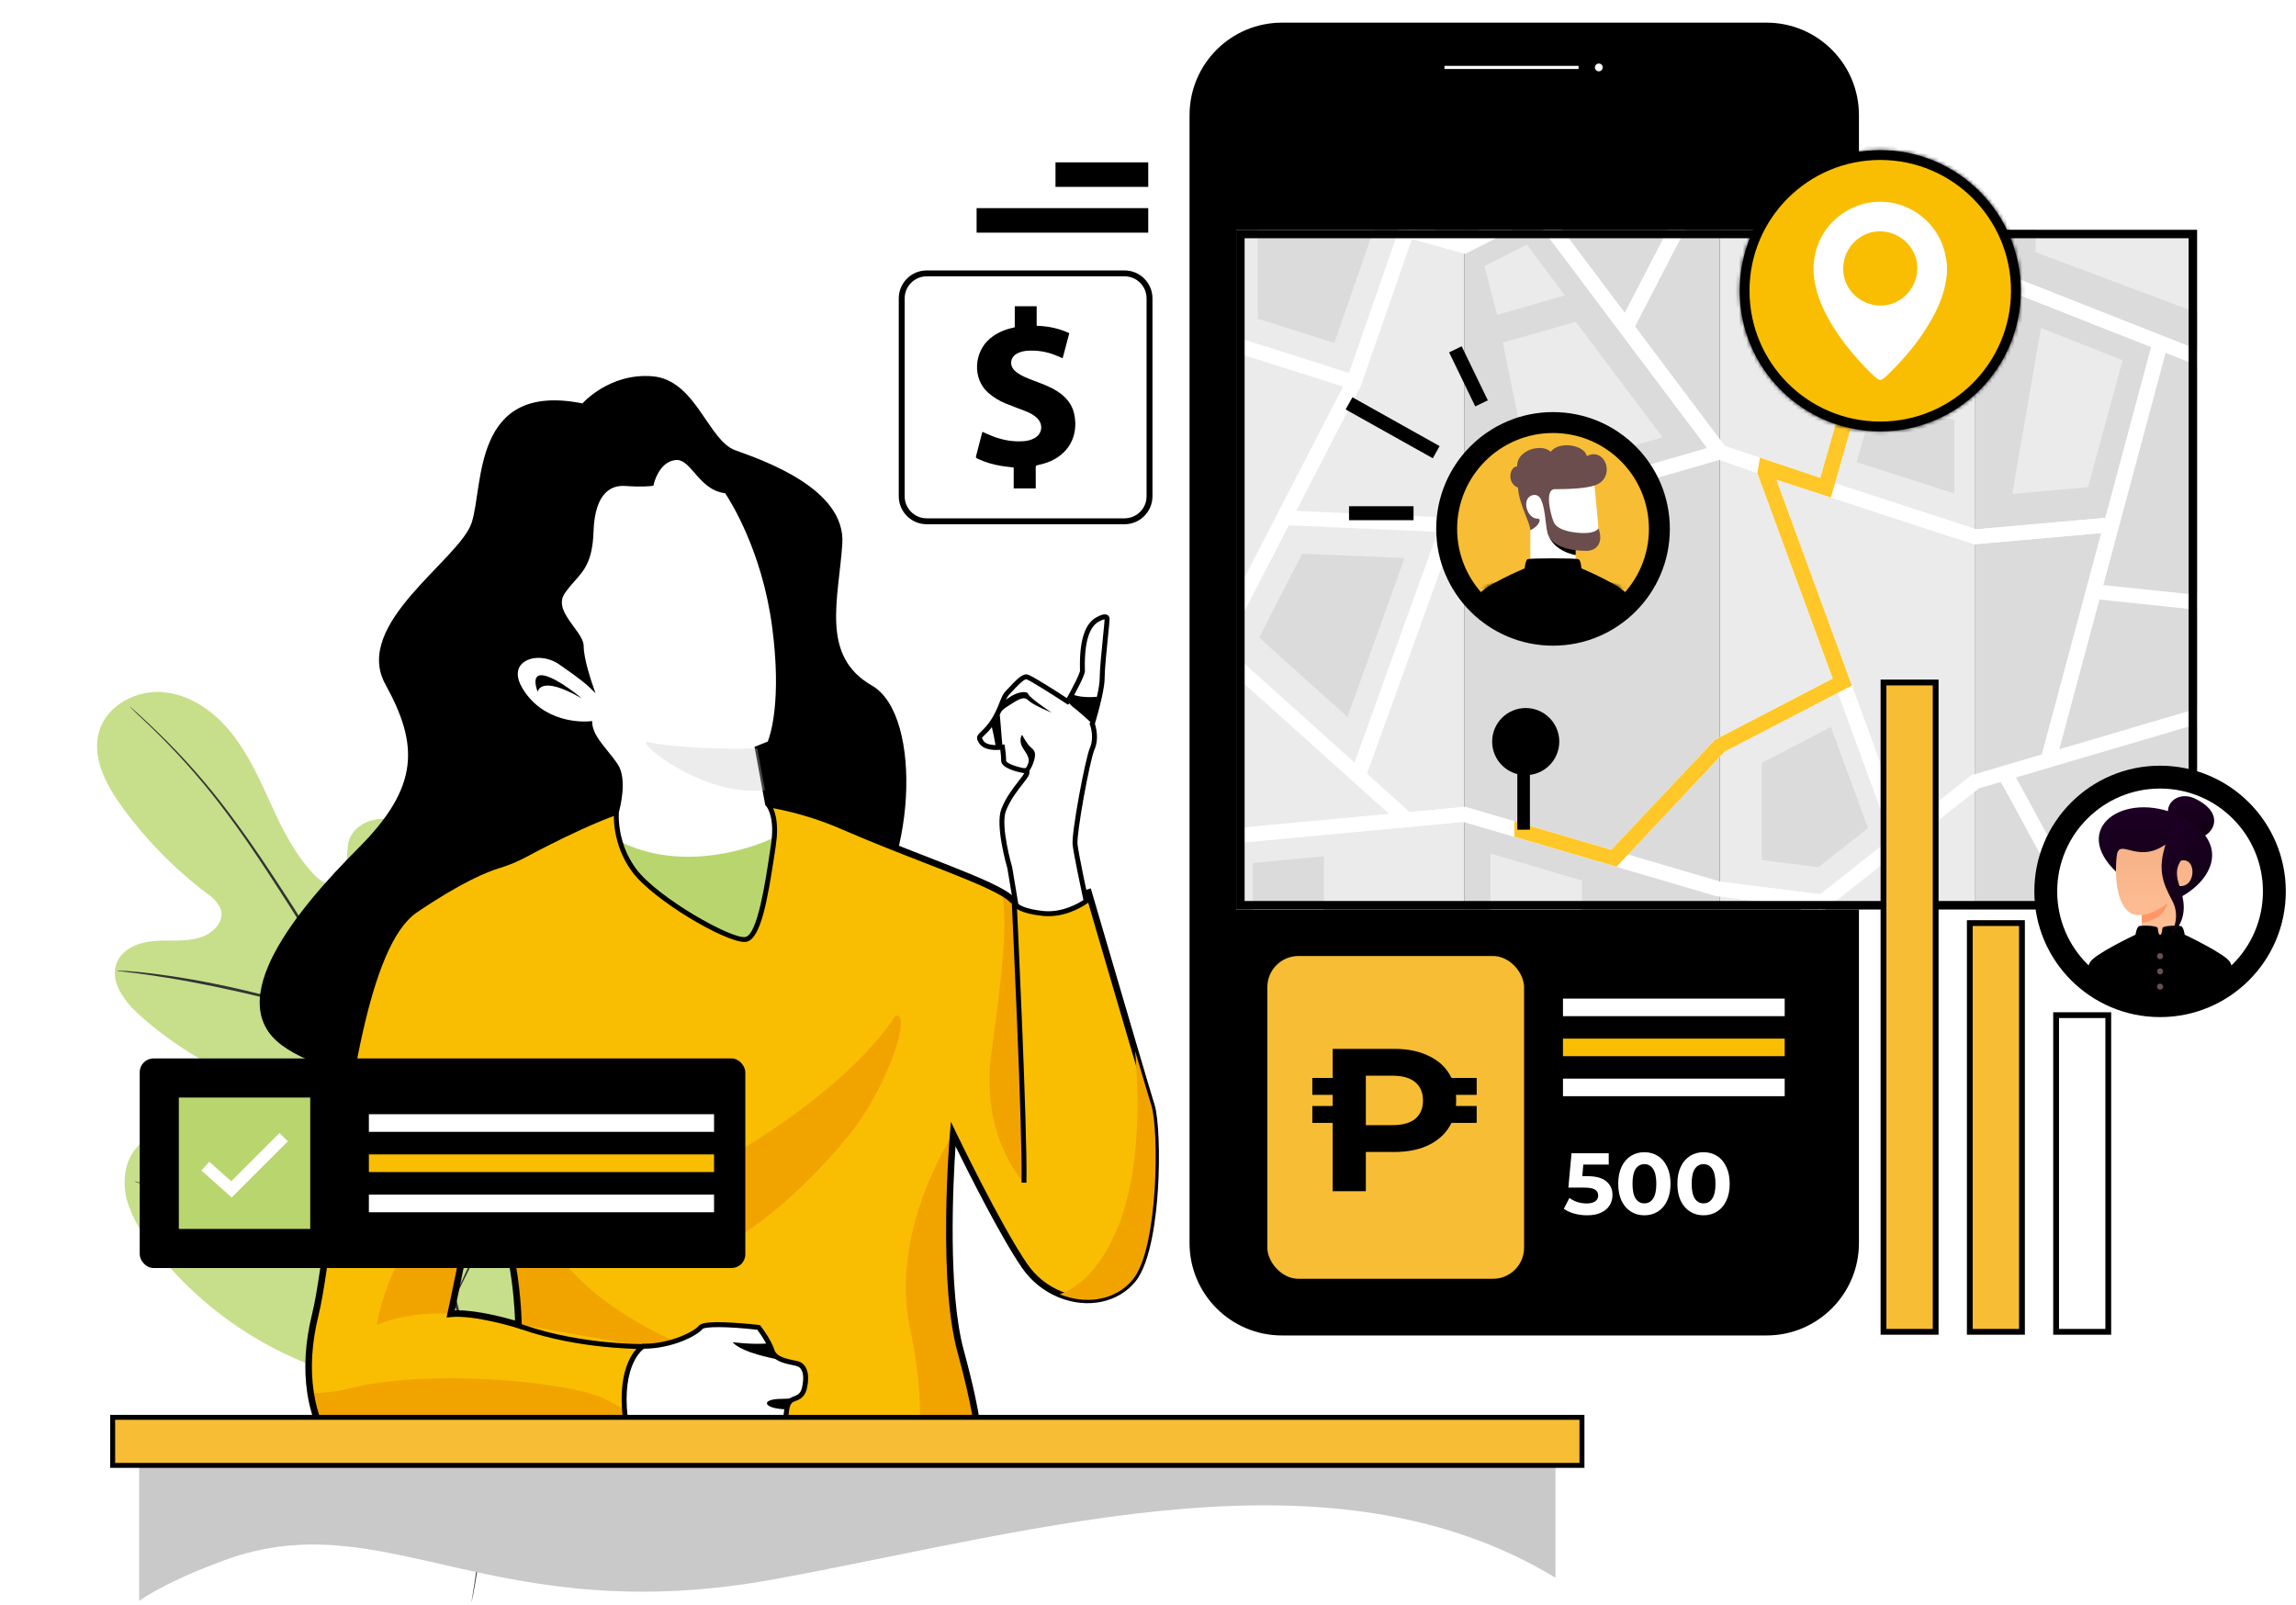 <svg width="608" height="425" viewBox="0 0 608 425" fill="none" xmlns="http://www.w3.org/2000/svg">
<g opacity="0.8">
<path d="M127.677 363.958C154.407 347.083 161.658 314.055 161.867 284.118C161.949 279.12 162.671 273.878 160.442 269.407C158.214 264.936 152.716 261.71 148.109 263.64C144.284 265.229 142.463 269.465 140.216 272.958C137.199 277.609 132.934 281.317 127.909 283.659C124.622 285.173 120.597 286.025 117.478 284.166C113.212 281.61 112.944 275.617 113.18 270.678C113.615 261.44 114.054 252.192 114.498 242.934C114.735 237.967 114.959 232.9 113.583 228.133C112.206 223.365 108.934 218.834 104.199 217.33C99.464 215.825 93.45 218.297 92.241 223.107C91.96 225.155 91.826 227.22 91.843 229.286C91.611 231.345 90.543 233.587 88.544 234.076C86.545 234.566 84.549 233.093 83.106 231.572C78.121 226.349 74.826 219.756 71.841 213.197C68.856 206.637 65.887 199.95 61.404 194.284C56.921 188.618 50.571 184.036 43.393 183.339C36.216 182.643 28.339 186.736 26.277 193.636C24.214 200.537 28.021 207.788 32.289 213.677C38.625 222.383 46.195 230.119 54.762 236.643C56.429 237.648 57.738 239.151 58.505 240.941C59.453 244.29 56.138 247.455 52.733 248.402C48.93 249.483 44.886 248.937 40.941 249.239C36.995 249.541 32.677 251.066 31.049 254.726C28.778 259.716 32.868 265.207 36.946 268.861C45.156 276.204 54.559 282.09 64.751 286.265C68.399 287.737 72.232 289.086 75.112 291.76C77.991 294.434 79.611 298.98 77.662 302.408C75.714 305.836 71.052 306.762 67.196 305.908C63.341 305.054 59.974 302.823 56.341 301.295C49.524 298.443 40.583 298.55 35.913 304.264C32.843 308.027 32.373 313.414 33.652 318.096C35.16 322.722 37.582 326.997 40.775 330.669C51.24 344.136 65.081 354.596 80.894 360.986C96.696 367.121 111.491 369.2 127.661 364.099" fill="#B9D66E"/>
<path d="M34.296 187.101C34.296 187.101 34.449 187.273 34.769 187.589L36.158 188.954C37.438 190.147 39.316 191.915 41.72 194.271C48.379 200.868 54.528 207.961 60.113 215.489C63.678 220.236 67.361 225.607 71.149 231.431C74.937 237.256 79.028 243.537 83.041 250.283C87.286 257.304 91.141 264.553 94.59 271.996C96.377 275.881 97.948 279.918 99.547 284.04C101.146 288.162 102.744 292.34 104.383 296.562C110.613 312.417 115.944 328.612 120.35 345.068C123.886 358.512 126.128 372.263 127.048 386.134C127.643 395.492 127.409 404.883 126.347 414.199C125.94 417.483 125.573 420.047 125.262 421.765C125.121 422.596 125.026 423.258 124.947 423.723C124.869 424.188 124.851 424.399 124.851 424.399C124.851 424.399 125.743 420.827 126.643 414.232C127.808 404.903 128.123 395.487 127.585 386.101C126.73 372.181 124.53 358.377 121.017 344.881C116.651 328.386 111.334 312.158 105.094 296.277C103.45 292.06 101.838 287.886 100.258 283.755C98.659 279.647 97.074 275.568 95.273 271.683C91.81 264.214 87.931 256.946 83.655 249.912C79.614 243.165 75.536 236.913 71.677 231.073C67.819 225.233 64.093 219.904 60.499 215.156C54.86 207.639 48.634 200.581 41.879 194.047C39.502 191.734 37.582 189.994 36.316 188.829L34.826 187.52C34.478 187.231 34.296 187.101 34.296 187.101Z" fill="black"/>
<path d="M95.133 271.623C95.376 270.937 95.558 270.231 95.676 269.514C95.981 268.106 96.38 266.164 96.816 263.714C97.716 258.785 98.732 251.967 99.845 244.429C100.957 236.892 102.071 230.103 103.084 225.219C103.576 222.769 104.004 220.799 104.309 219.434C104.51 218.74 104.645 218.028 104.711 217.308C104.423 217.97 104.194 218.657 104.027 219.359C103.623 220.765 103.126 222.663 102.521 225.096C101.382 229.964 100.154 236.78 99.056 244.317C97.957 251.855 97 258.548 96.253 263.62C95.889 265.986 95.589 267.944 95.352 269.452C95.208 270.167 95.134 270.894 95.133 271.623V271.623Z" fill="black"/>
<path d="M30.957 257.082C31.169 257.163 31.392 257.209 31.618 257.22L33.521 257.463C35.184 257.66 37.58 257.94 40.567 258.398C46.471 259.244 54.581 260.733 63.445 262.743C72.31 264.753 80.253 266.973 85.943 268.762C88.753 269.627 91.085 270.385 92.673 270.906L94.499 271.487C94.712 271.569 94.934 271.625 95.16 271.653C95.16 271.653 94.965 271.522 94.558 271.346L92.776 270.625C91.219 270.02 88.945 269.15 86.107 268.256C80.489 266.37 72.49 264.092 63.612 262.039C54.734 259.987 46.58 258.624 40.646 257.905C37.672 257.517 35.261 257.308 33.596 257.196L31.677 257.094C31.439 257.056 31.196 257.052 30.957 257.082V257.082Z" fill="black"/>
<path d="M120.374 343.67C120.548 343.429 120.698 343.171 120.824 342.901C121.13 342.313 121.525 341.5 122.019 340.633C123.04 338.658 124.444 335.758 126.14 332.227C129.549 325.038 133.951 314.955 138.654 303.777C143.358 292.598 147.69 282.501 150.958 275.253L154.884 266.702C155.309 265.749 155.66 264.978 155.939 264.375C156.08 264.108 156.188 263.826 156.263 263.533C156.074 263.767 155.918 264.026 155.799 264.302L154.617 266.571C153.596 268.546 152.179 271.446 150.482 274.977C147.074 282.166 142.685 292.248 137.968 303.427C133.251 314.605 128.947 324.703 125.665 331.936C124.039 335.497 122.734 338.399 121.753 340.501C121.314 341.454 120.962 342.225 120.698 342.828C120.557 343.095 120.448 343.378 120.374 343.67V343.67Z" fill="black"/>
<path d="M35.591 312.873C35.857 313.027 36.139 313.151 36.433 313.24L38.903 314.142L47.987 317.441C55.666 320.222 66.236 324.195 77.857 328.623C89.478 333.05 100.09 336.953 107.814 339.608C111.676 340.943 114.837 341.983 116.986 342.668L119.502 343.444C119.79 343.559 120.093 343.635 120.402 343.671C120.129 343.522 119.842 343.399 119.546 343.303L117.09 342.387L107.992 339.103C100.327 336.322 89.744 332.335 78.122 327.921C66.501 323.507 55.889 319.59 48.164 316.935C44.303 315.601 41.142 314.56 38.992 313.875L36.477 313.1C36.193 312.987 35.895 312.911 35.591 312.873V312.873Z" fill="black"/>
</g>
<path d="M467.78 353.721H339.481C325.961 353.721 315 342.761 315 329.241L315.003 30.48C315.003 16.961 325.964 6 339.484 6H467.783C481.303 6 492.263 16.961 492.263 30.48V329.244C492.26 342.764 481.3 353.721 467.78 353.721Z" fill="black"/>
<rect width="162.312" height="296.66" transform="translate(322.325 31.622)" fill="black"/>
<rect x="335.602" y="253.217" width="67.985" height="85.496" rx="8.241" fill="#F7BD34"/>
<path d="M391.043 289.984H385.549C385.585 290.307 385.603 290.81 385.603 291.492C385.603 292.139 385.585 292.624 385.549 292.947H391.043V297.418H384.364C383.178 299.86 381.275 301.763 378.654 303.128C376.068 304.456 372.926 305.121 369.227 305.121H361.685V315.517H352.905V297.418H347.518V292.947H352.905V289.984H347.518V285.513H352.905V277.81H369.227C372.926 277.81 376.086 278.492 378.708 279.857C381.329 281.186 383.214 283.071 384.364 285.513H391.043V289.984ZM368.796 298.01C371.417 298.01 373.411 297.454 374.775 296.34C376.14 295.191 376.822 293.575 376.822 291.492C376.822 289.41 376.14 287.793 374.775 286.644C373.411 285.495 371.417 284.921 368.796 284.921H361.685V298.01H368.796Z" fill="black"/>
<path d="M472.601 264.498H413.888V269.15H472.601V264.498Z" fill="white"/>
<path d="M472.6 275.095H413.887V279.747H472.6V275.095Z" fill="#F9BE02"/>
<path d="M472.6 285.697H413.887V290.348H472.6V285.697Z" fill="white"/>
<path d="M420.328 311.531C422.606 311.531 424.283 311.985 425.361 312.893C426.453 313.801 427 315.017 427 316.54C427 317.525 426.754 318.426 426.261 319.241C425.768 320.042 425.014 320.688 423.999 321.181C422.998 321.658 421.759 321.896 420.282 321.896C419.143 321.896 418.019 321.75 416.911 321.458C415.818 321.15 414.887 320.719 414.118 320.165L415.595 317.302C416.211 317.764 416.919 318.125 417.719 318.387C418.519 318.633 419.343 318.756 420.189 318.756C421.128 318.756 421.867 318.572 422.406 318.202C422.944 317.833 423.214 317.317 423.214 316.656C423.214 315.963 422.929 315.44 422.359 315.086C421.805 314.732 420.836 314.555 419.451 314.555H415.318L416.149 305.459H426.007V308.46H419.266L419.012 311.531H420.328ZM435.443 321.896C434.104 321.896 432.911 321.565 431.865 320.903C430.818 320.242 429.995 319.287 429.394 318.041C428.81 316.779 428.517 315.278 428.517 313.539C428.517 311.8 428.81 310.307 429.394 309.06C429.995 307.798 430.818 306.836 431.865 306.175C432.911 305.513 434.104 305.182 435.443 305.182C436.782 305.182 437.975 305.513 439.021 306.175C440.068 306.836 440.884 307.798 441.468 309.06C442.069 310.307 442.369 311.8 442.369 313.539C442.369 315.278 442.069 316.779 441.468 318.041C440.884 319.287 440.068 320.242 439.021 320.903C437.975 321.565 436.782 321.896 435.443 321.896ZM435.443 318.733C436.428 318.733 437.197 318.31 437.752 317.464C438.321 316.617 438.606 315.309 438.606 313.539C438.606 311.769 438.321 310.461 437.752 309.614C437.197 308.768 436.428 308.345 435.443 308.345C434.473 308.345 433.704 308.768 433.134 309.614C432.58 310.461 432.303 311.769 432.303 313.539C432.303 315.309 432.58 316.617 433.134 317.464C433.704 318.31 434.473 318.733 435.443 318.733ZM451.112 321.896C449.773 321.896 448.58 321.565 447.533 320.903C446.487 320.242 445.663 319.287 445.063 318.041C444.478 316.779 444.186 315.278 444.186 313.539C444.186 311.8 444.478 310.307 445.063 309.06C445.663 307.798 446.487 306.836 447.533 306.175C448.58 305.513 449.773 305.182 451.112 305.182C452.451 305.182 453.643 305.513 454.69 306.175C455.737 306.836 456.552 307.798 457.137 309.06C457.737 310.307 458.037 311.8 458.037 313.539C458.037 315.278 457.737 316.779 457.137 318.041C456.552 319.287 455.737 320.242 454.69 320.903C453.643 321.565 452.451 321.896 451.112 321.896ZM451.112 318.733C452.097 318.733 452.866 318.31 453.42 317.464C453.99 316.617 454.274 315.309 454.274 313.539C454.274 311.769 453.99 310.461 453.42 309.614C452.866 308.768 452.097 308.345 451.112 308.345C450.142 308.345 449.372 308.768 448.803 309.614C448.249 310.461 447.972 311.769 447.972 313.539C447.972 315.309 448.249 316.617 448.803 317.464C449.372 318.31 450.142 318.733 451.112 318.733Z" fill="white"/>
<g clip-path="url(#clip0_1224_5654)">
<path d="M426.304 14.35H380.346C377.59 14.35 375.356 16.584 375.356 19.339V21.368H431.294V19.339C431.294 16.584 429.059 14.35 426.304 14.35Z" fill="black"/>
<path d="M423.381 16.826C423.951 16.826 424.414 17.288 424.414 17.858C424.414 18.429 423.951 18.891 423.381 18.891C422.81 18.891 422.348 18.429 422.348 17.858C422.348 17.288 422.81 16.826 423.381 16.826Z" fill="white"/>
<path d="M418.016 18.271H382.512V17.445H418.016V18.271Z" fill="white"/>
</g>
<g clip-path="url(#clip1_1224_5654)">
<path d="M523.047 39.429L590.676 31.99V262.148L523.047 269.588V39.429Z" fill="#37474F"/>
<path d="M387.78 39.429L455.409 31.99V262.148L387.78 269.588V39.429Z" fill="#263238"/>
<path d="M523.048 39.429L455.409 31.99V262.148L523.048 269.588V39.429Z" fill="#263238"/>
<path d="M387.78 39.429L320.151 31.99V262.148L387.78 269.588V39.429Z" fill="#37474F"/>
<path d="M523.047 44.328L584.224 37.657V256.839L523.047 263.511V44.328Z" fill="#DBDBDB"/>
<path d="M387.78 44.738L455.409 37.657V256.839L387.78 263.921V44.738Z" fill="#DBDBDB"/>
<path d="M523.048 44.537L455.409 37.857V257.049L523.048 263.72V44.537Z" fill="#EBEBEB"/>
<path d="M387.78 44.738L326.603 37.657V256.839L387.78 263.921V44.738Z" fill="#EBEBEB"/>
<path d="M380.632 43.918L375.175 59.645L373.889 63.356L360.392 102.117L359.603 103.654L355.651 102.397L326.603 93.176V89.045L357.228 98.782L376.461 43.429L380.632 43.918Z" fill="white"/>
<path d="M443.852 38.871L441.373 40.137L437.057 42.32L410.074 56.029L406.412 57.898L388.019 67.241L387.78 67.18L373.889 63.356L371.97 62.832L373.121 59.077L375.175 59.645L387.541 63.05L387.78 62.928L432.856 40.024V40.015H432.866L437.399 39.552L439.775 39.299H439.796L443.852 38.871Z" fill="white"/>
<path d="M510.101 43.263L506.584 55.61L505.401 59.784L485.919 127.937L484.85 131.718L484.84 131.762L470.389 127.038L465.388 125.3L455.346 121.807L454.101 121.371L452.068 118.673L406.411 57.898L405.353 56.492L408.725 54.23L410.074 56.029L430.241 82.871L432.959 86.495L456.726 118.123L482.018 126.628L495.079 80.985L496.241 76.907L505.951 42.844L510.101 43.263Z" fill="white"/>
<path d="M498.202 78.33L495.692 81.43L495.08 80.985L455.409 52.248L454.268 51.418L451.788 50.1L448.178 48.196L437.057 42.319L436.072 41.796L437.399 39.551L439.775 39.298H439.796L441.373 40.136L455.409 47.576L456.654 48.231L496.242 76.907L498.202 78.33Z" fill="white"/>
<path d="M584.214 93.481V97.707L573.467 93.472L569.618 91.944L521.949 73.126L505.402 59.784L502.694 57.601L505.361 54.623L506.585 55.61L524.138 69.756L584.214 93.481Z" fill="white"/>
<path d="M544.513 201.452L540.508 200.492L570.054 90.311L574.058 91.271L544.513 201.452Z" fill="white"/>
<path d="M584.214 186.983V191.07L533.848 205.923L529.844 207.111H529.833L524.044 208.813L461.955 257.687L456.218 257.119L477.641 240.266L481.946 236.869L500.827 222.016L504.23 219.344L522.042 205.321L540.695 199.819L545.322 198.449L584.214 186.983Z" fill="white"/>
<path d="M522.799 144.161L482.734 131.089L484.062 127.396L523.287 140.197L558.943 137.036L559.326 140.922L522.799 144.161Z" fill="white"/>
<path d="M432.419 87.543L428.716 85.823L449.039 46.538L452.742 48.258L432.419 87.543Z" fill="white"/>
<path d="M482.848 236.992L482.298 240.852L477.64 240.266L454.589 237.359L387.572 217.677L326.603 223.37V219.441L367.861 215.59L373.276 215.092L387.997 213.712L388.392 213.835L426.672 225.073L430.998 226.339L455.481 233.525L481.946 236.87L482.848 236.992Z" fill="white"/>
<path d="M341.272 139.158L326.603 167.572V158.665L355.651 102.396L356.688 100.396L360.392 102.116L359.603 103.653L343.254 135.324L341.272 139.158Z" fill="white"/>
<path d="M373.961 215.703L371.129 218.532L367.861 215.59L326.603 178.513V173.126L358.69 201.976L361.989 204.928L373.276 215.092L373.961 215.703Z" fill="white"/>
<path d="M388.039 141.184L339.924 139.088L340.111 135.185L387.521 137.254L454.807 117.878L456.011 121.615L388.039 141.184Z" fill="white"/>
<path d="M361.564 206.115L357.652 204.858L381.72 138.102L385.632 139.368L361.564 206.115Z" fill="white"/>
<path d="M584.214 157.828V161.766L555.955 158.797L554.161 158.605L554.617 154.728L556.972 154.972L584.214 157.828Z" fill="white"/>
<path d="M501.294 223.291L465.057 124.427L468.958 123.143L505.195 222.007L501.294 223.291Z" fill="white"/>
<path d="M428.871 228.61L425.79 226.008L454.111 195.961L486.862 178.942L488.844 182.365L456.715 199.06L428.871 228.61Z" fill="white"/>
<path d="M510.101 43.263L506.584 55.61L505.401 59.784L485.919 127.937L484.85 131.718L484.84 131.762L470.389 127.038L465.388 125.3L455.346 121.807L454.101 121.371L452.068 118.673L406.411 57.898L405.353 56.492L408.725 54.23L410.074 56.029L430.241 82.871L432.959 86.495L456.726 118.123L482.018 126.628L495.079 80.985L496.241 76.907L505.951 42.844L510.101 43.263Z" fill="white"/>
<path d="M522.799 144.161L482.734 131.089L484.062 127.396L523.287 140.197L558.943 137.036L559.326 140.922L522.799 144.161Z" fill="white"/>
<path d="M482.848 236.992L482.298 240.86L477.63 240.266L454.589 237.359L428.062 229.57H428.042L401.017 221.624L387.572 217.677L326.603 223.37V219.441L367.861 215.59L373.287 215.092L387.987 213.712L388.402 213.835L401.017 217.546L426.672 225.073L430.998 226.339H431.009L431.071 226.365L455.481 233.525L481.946 236.87L482.848 236.992Z" fill="white"/>
<path d="M505.195 222.007L501.294 223.282L486.697 183.481V183.473L485.328 179.735L465.379 125.3L465.057 124.427L465.545 124.261L468.958 123.143L470.389 127.038L490.37 181.569L505.195 222.007Z" fill="white"/>
<path d="M488.844 182.356V182.365L486.696 183.483L456.715 199.06L431.008 226.339L428.871 228.61L425.79 226.016L426.671 225.073L454.111 195.961L485.327 179.737L486.862 178.942L488.844 182.356Z" fill="white"/>
<path d="M562.833 259.171L558.445 259.651L529.843 207.11H529.833L529.044 205.643L532.717 203.853L533.848 205.923L562.833 259.171Z" fill="white"/>
<path d="M405.104 125.946L440.252 115.826L417.284 85.255L397.967 90.713L405.104 125.946Z" fill="#EBEBEB"/>
<path d="M532.852 130.819L552.926 129.038L562.096 95.411L540.466 86.871L532.852 130.819Z" fill="#EBEBEB"/>
<path d="M584.214 83.736L539.045 66.804V42.582L584.224 37.657L584.214 83.736Z" fill="#EBEBEB"/>
<path d="M393.091 70.49L404.336 64.779L414.399 78.227L396.463 83.387L393.091 70.49Z" fill="#EBEBEB"/>
<path d="M466.509 202.09L484.841 192.563L494.654 219.353L481.531 229.683L466.509 227.788V202.09Z" fill="#DBDBDB"/>
<path d="M465.357 45.996V38.81L501.76 42.434L494.695 67.241L465.357 45.996Z" fill="#DBDBDB"/>
<path d="M333.439 168.873L356.823 189.891L371.927 147.82L344.83 146.641L333.439 168.873Z" fill="#DBDBDB"/>
<path d="M333.046 84.399V50.179L366.077 54.178L353.327 90.852L333.046 84.399Z" fill="#DBDBDB"/>
<path d="M394.679 258.132V226.068L418.903 233.22V255.591L394.679 258.132Z" fill="#EBEBEB"/>
<path d="M331.759 228.566L350.588 226.802V254.91L331.759 252.727V228.566Z" fill="#DBDBDB"/>
<path d="M568.725 252.055L547.717 213.476L584.214 202.71L584.224 250.361L568.725 252.055Z" fill="#EBEBEB"/>
<path d="M517.539 130.697V111.224L496.594 105.059L491.646 122.41L517.539 130.697Z" fill="#DBDBDB"/>
<path d="M470.389 127.047L490.38 181.578L488.844 182.364L486.707 183.473V183.482L456.715 199.06L431.081 226.365L428.062 229.569H428.041L401.017 221.623V217.545L426.672 225.081L454.112 195.96L485.327 179.736L465.367 125.3H465.378L465.544 124.27L466.021 121.249V121.222L482.028 126.584L488.927 102.466L492.838 103.75L484.84 131.762L470.389 127.047Z" fill="#FFC727"/>
<circle cx="404.023" cy="196.424" r="8.888" fill="black"/>
<rect x="402.357" y="195.869" width="2.222" height="23.332" fill="black"/>
<rect x="402.357" y="195.869" width="2.222" height="23.332" stroke="black" stroke-width="1.111"/>
<g clip-path="url(#clip2_1224_5654)">
<path d="M383.089 140.083C383.089 124.528 395.699 111.918 411.254 111.918V111.918C426.809 111.918 439.419 124.528 439.419 140.083V140.083C439.419 155.638 426.809 168.248 411.254 168.248V168.248C395.699 168.248 383.089 155.638 383.089 140.083V140.083Z" fill="#F7BD34"/>
<path d="M417.263 144.965V150.223H405.245C405.245 150.223 405.268 142.449 405.245 137.302C402.554 133.814 402.554 131.634 404.682 129.38C406.81 127.127 421.957 126.001 421.957 126.001C421.957 126.001 423.093 136.931 423.271 139.895C423.343 141.088 424.116 144.965 421.112 144.965H417.263Z" fill="white"/>
<path d="M417.263 144.59C414.817 144.323 412.452 143.556 410.315 142.336C410.315 142.336 411.63 145.904 417.263 147.03V144.59Z" fill="black"/>
<path d="M407.69 131.672C407.093 131.16 406.368 130.814 405.342 131.347C402.911 132.609 404.524 137.48 407.245 137.385C408.184 137.352 407.754 139.223 405.245 140.459C405.245 138.487 402.241 133.605 401.978 129.16C398.955 128.035 399.706 123.531 401.782 123.531C401.451 119.402 408.062 117.269 410.622 119.638C413.226 116.518 419.797 118.114 420.194 120.821C424.713 118.409 427.684 125.343 423.452 128.035C421.711 129.143 417.638 129.564 411.759 129.564C408.937 129.564 410.56 136.168 411.442 138.299C412.568 141.022 418.859 141.398 420.83 141.116C422.37 140.896 423.177 140.271 423.271 139.895C424.679 143.651 422.896 145.904 420.079 145.904C415.291 145.904 410.503 144.496 409.752 141.022C409.154 138.258 409.187 133.796 407.69 131.672Z" fill="#6B4D4D"/>
<path d="M430.969 157.603C432.161 160.026 433.1 164.032 433.786 169.62H388.722C389.408 164.031 390.347 160.026 391.538 157.603C392.726 155.188 403.743 150.541 403.743 150.541C403.743 150.541 403.963 148.417 404.494 148.113C405.026 147.808 417.38 147.808 418.014 148.113C418.647 148.417 418.765 150.54 418.765 150.54C418.765 150.54 429.784 155.193 430.969 157.603Z" fill="black"/>
<mask id="mask0_1224_5654" style="mask-type:alpha" maskUnits="userSpaceOnUse" x="388" y="147" width="46" height="23">
<path d="M430.97 157.603C432.161 160.026 433.1 164.032 433.786 169.62H388.722C389.408 164.031 390.347 160.026 391.538 157.603C392.726 155.188 403.743 150.541 403.743 150.541C403.743 150.541 403.963 148.417 404.494 148.113C405.026 147.808 417.38 147.808 418.014 148.113C418.647 148.417 418.765 150.54 418.765 150.54C418.765 150.54 429.784 155.193 430.97 157.603Z" fill="url(#paint0_linear_1224_5654)"/>
</mask>
<g mask="url(#mask0_1224_5654)">
<path d="M385.718 167.122V165.619H436.227V167.122H385.718ZM385.718 163.366V161.864H436.227V163.366H385.718ZM385.718 159.611V158.109H436.227V159.611H385.718ZM385.718 155.856V154.353H436.227V155.856H385.718Z" fill="black"/>
</g>
</g>
<path d="M411.254 165.478C397.229 165.478 385.859 154.108 385.859 140.083H380.319C380.319 157.168 394.169 171.019 411.254 171.019V165.478ZM436.649 140.083C436.649 154.108 425.279 165.478 411.254 165.478V171.019C428.339 171.019 442.189 157.168 442.189 140.083H436.649ZM411.254 114.689C425.279 114.689 436.649 126.058 436.649 140.083H442.189C442.189 122.998 428.339 109.148 411.254 109.148V114.689ZM411.254 109.148C394.169 109.148 380.319 122.998 380.319 140.083H385.859C385.859 126.058 397.229 114.689 411.254 114.689V109.148Z" fill="black"/>
<path d="M357.233 135.928H374.317M357.233 106.839L380.319 119.767M385.398 92.526L392.324 106.839" stroke="black" stroke-width="3.694"/>
</g>
<rect x="328.472" y="61.989" width="252.205" height="177.766" stroke="black" stroke-width="2.222"/>
<g filter="url(#filter0_d_1224_5654)">
<path d="M533.536 65.901C533.536 85.591 517.583 101.552 497.906 101.552C478.228 101.552 462.275 85.591 462.275 65.901C462.275 46.211 478.228 30.25 497.906 30.25C517.583 30.25 533.536 46.211 533.536 65.901Z" fill="#F9BE02" stroke="black" stroke-width="2.012"/>
<mask id="path-75-inside-1_1224_5654" fill="white">
<path d="M497.905 103.142C477.381 103.142 460.685 86.437 460.685 65.901C460.685 45.366 477.381 28.661 497.905 28.661C518.429 28.661 535.125 45.366 535.125 65.901C535.125 86.437 518.429 103.142 497.905 103.142ZM497.905 29.833C478.027 29.833 461.856 46.013 461.856 65.901C461.856 85.791 478.027 101.97 497.905 101.97C517.783 101.97 533.954 85.791 533.954 65.901C533.954 46.013 517.779 29.833 497.905 29.833Z"/>
</mask>
<path d="M497.905 103.142C477.381 103.142 460.685 86.437 460.685 65.901C460.685 45.366 477.381 28.661 497.905 28.661C518.429 28.661 535.125 45.366 535.125 65.901C535.125 86.437 518.429 103.142 497.905 103.142ZM497.905 29.833C478.027 29.833 461.856 46.013 461.856 65.901C461.856 85.791 478.027 101.97 497.905 101.97C517.783 101.97 533.954 85.791 533.954 65.901C533.954 46.013 517.779 29.833 497.905 29.833Z" fill="black"/>
<path d="M497.905 101.13C478.493 101.13 462.697 85.327 462.697 65.901H458.673C458.673 87.547 476.269 105.154 497.905 105.154V101.13ZM462.697 65.901C462.697 46.477 478.493 30.673 497.905 30.673V26.649C476.269 26.649 458.673 44.256 458.673 65.901H462.697ZM497.905 30.673C517.316 30.673 533.113 46.477 533.113 65.901H537.136C537.136 44.256 519.541 26.649 497.905 26.649V30.673ZM533.113 65.901C533.113 85.327 517.316 101.13 497.905 101.13V105.154C519.541 105.154 537.136 87.547 537.136 65.901H533.113ZM497.905 27.821C476.915 27.821 459.844 44.902 459.844 65.901H463.868C463.868 47.123 479.139 31.845 497.905 31.845V27.821ZM459.844 65.901C459.844 86.901 476.915 103.982 497.905 103.982V99.959C479.139 99.959 463.868 84.68 463.868 65.901H459.844ZM497.905 103.982C518.895 103.982 535.966 86.901 535.966 65.901H531.942C531.942 84.68 516.671 99.959 497.905 99.959V103.982ZM535.966 65.901C535.966 44.902 518.891 27.821 497.905 27.821V31.845C516.667 31.845 531.942 47.123 531.942 65.901H535.966Z" fill="black" mask="url(#path-75-inside-1_1224_5654)"/>
<path d="M498.267 89.484C498.022 89.484 497.777 89.484 497.532 89.484C497.189 89.231 496.82 89.013 496.513 88.725C493.21 85.635 490.215 82.268 487.566 78.598C485.088 75.165 482.956 71.538 481.571 67.513C480.287 63.788 479.817 60.009 480.688 56.105C482.719 46.99 491.677 40.98 500.885 42.576C507.895 43.79 513.57 49.197 515.103 56.136C515.305 57.047 515.414 57.977 515.566 58.896C515.566 59.756 515.566 60.616 515.566 61.476C515.457 62.2 515.368 62.928 515.239 63.648C514.648 67.007 513.368 70.117 511.73 73.087C508.498 78.948 504.246 84.004 499.426 88.605C499.072 88.936 498.652 89.193 498.267 89.484ZM507.712 60.289C507.945 54.972 503.682 50.43 498.213 50.173C492.903 49.924 488.351 54.194 488.091 59.663C487.834 65.018 492.129 69.591 497.633 69.825C502.939 70.051 507.467 65.766 507.712 60.289Z" fill="white"/>
</g>
<g clip-path="url(#clip3_1224_5654)">
<path d="M541.736 236.102C541.736 219.385 555.288 205.834 572.005 205.834V205.834C588.721 205.834 602.273 219.385 602.273 236.102V236.102C602.273 252.819 588.721 266.37 572.005 266.37V266.37C555.288 266.37 541.736 252.819 541.736 236.102V236.102Z" fill="white"/>
<path d="M574.197 215.862C573.39 212.331 577.217 209.621 581.159 211.482C590.441 215.862 585.055 222.421 581.725 221.714C578.396 221.008 575.004 219.394 574.197 215.862Z" fill="url(#paint1_linear_1224_5654)"/>
<path d="M576.444 238.12C572.109 240.203 571.477 240.091 561.915 232.268C547.487 220.463 561.108 209.668 575.738 215.419C591.578 222.38 586.271 233.399 576.444 238.12Z" fill="url(#paint2_linear_1224_5654)"/>
<path d="M576.848 246.393C575.368 249.622 573.485 251.236 572.005 251.236C570.525 251.236 568.642 249.622 567.162 246.393V242.358C567.162 242.358 566.504 242.378 566.052 242.358C561.332 242.156 559.755 234.563 560.496 226.969C561.038 221.407 565.749 229.039 573.417 223.692C573.115 229.544 575.637 228.939 576.747 228.232C581.792 225.912 581.893 235.396 576.907 234.661C576.908 234.762 576.888 238.673 576.848 246.393Z" fill="url(#paint3_linear_1224_5654)"/>
<path d="M567.162 242.357C568.978 242.223 571.24 241.207 573.949 239.31C573.119 242.169 570.856 243.857 567.162 244.375V242.357Z" fill="#FF9768"/>
<path d="M565.493 247.567C565.493 247.567 565.798 245.465 566.512 245.285C567.226 245.105 571.398 245.083 571.402 245.89C571.402 246.039 571.546 247.626 572.021 247.626C572.497 247.626 572.62 246.038 572.62 245.89C572.624 245.083 576.773 245.114 577.511 245.285C578.248 245.456 578.526 247.57 578.526 247.57C578.526 247.57 589.423 252.701 590.569 254.891C591.556 256.774 592.296 261.146 592.789 268.007H551.22C551.714 261.146 552.454 256.774 553.44 254.891C554.587 252.702 565.493 247.567 565.493 247.567Z" fill="black"/>
<path d="M571.198 261.326C571.198 261.166 571.245 261.01 571.334 260.877C571.422 260.745 571.548 260.641 571.696 260.58C571.843 260.519 572.006 260.503 572.162 260.534C572.319 260.565 572.463 260.642 572.575 260.755C572.688 260.868 572.765 261.012 572.796 261.168C572.827 261.325 572.812 261.487 572.75 261.635C572.689 261.782 572.586 261.908 572.453 261.997C572.32 262.086 572.164 262.133 572.005 262.133C571.791 262.133 571.585 262.048 571.434 261.897C571.283 261.745 571.198 261.54 571.198 261.326ZM571.198 257.29C571.198 257.13 571.245 256.974 571.334 256.842C571.422 256.709 571.548 256.605 571.696 256.544C571.843 256.483 572.006 256.467 572.162 256.498C572.319 256.529 572.463 256.606 572.575 256.719C572.688 256.832 572.765 256.976 572.796 257.132C572.827 257.289 572.812 257.451 572.75 257.599C572.689 257.746 572.586 257.872 572.453 257.961C572.32 258.05 572.164 258.097 572.005 258.097C571.791 258.097 571.585 258.012 571.434 257.861C571.283 257.709 571.198 257.504 571.198 257.29ZM571.198 253.254C571.198 253.095 571.245 252.938 571.334 252.806C571.422 252.673 571.548 252.57 571.696 252.508C571.843 252.447 572.006 252.431 572.162 252.463C572.319 252.494 572.463 252.571 572.575 252.683C572.688 252.796 572.765 252.94 572.796 253.097C572.827 253.253 572.812 253.416 572.75 253.563C572.689 253.711 572.586 253.837 572.453 253.925C572.32 254.014 572.164 254.061 572.005 254.061C571.791 254.061 571.585 253.976 571.434 253.825C571.283 253.674 571.198 253.468 571.198 253.254V253.254Z" fill="#664F4D"/>
<path d="M574.142 221.861C570.913 229.933 572.729 233.868 575.251 238.61C577.774 243.352 574.646 247.791 574.646 247.791C574.646 247.791 578.278 245.471 578.278 240.325C578.278 235.179 574.646 231.951 577.673 227.713C580.7 223.476 577.37 213.79 574.142 221.861Z" fill="url(#paint4_linear_1224_5654)"/>
</g>
<path d="M572.005 263.344C556.96 263.344 544.763 251.147 544.763 236.102H538.709C538.709 254.49 553.616 269.397 572.005 269.397V263.344ZM599.246 236.102C599.246 251.147 587.05 263.344 572.005 263.344V269.397C590.393 269.397 605.3 254.49 605.3 236.102H599.246ZM572.005 208.86C587.05 208.86 599.246 221.057 599.246 236.102H605.3C605.3 217.714 590.393 202.807 572.005 202.807V208.86ZM572.005 202.807C553.616 202.807 538.709 217.714 538.709 236.102H544.763C544.763 221.057 556.96 208.86 572.005 208.86V202.807Z" fill="black"/>
<path d="M512.575 180.77H498.764V352.755H512.575V180.77Z" fill="#F7BD34"/>
<path d="M513.349 353.524H498V180H513.349V353.524ZM499.533 351.99H511.811V181.539H499.533V351.99Z" fill="black"/>
<path d="M535.434 244.497H521.623V352.759H535.434V244.497Z" fill="#F7BD34"/>
<path d="M536.203 353.524H520.854V243.728H536.203V353.524ZM522.387 351.99H534.665V245.262H522.387V351.99Z" fill="black"/>
<path d="M558.287 268.884H544.476V352.76H558.287V268.884Z" fill="white"/>
<path d="M559.056 353.524H543.707V268.115H559.056V353.524ZM545.245 351.99H557.524V269.648H545.245V351.99Z" fill="black"/>
<path d="M122.926 285.673C122.926 285.673 90.638 288.609 74.656 276.863C58.674 265.117 78.569 240.967 94.876 224.652C111.182 208.336 110.857 197.24 102.052 181.25C93.248 165.259 121.623 148.29 124.882 138.502C128.142 128.713 124.882 100.977 154.235 106.85C154.235 106.85 161.412 98.69 172.827 99.669C184.242 100.648 187.501 116.638 194.678 119.25C201.855 121.861 224.031 129.367 223.053 144.05C222.075 158.732 217.183 173.744 230.879 181.574C244.575 189.405 242.619 230.85 226.642 247.49C210.66 264.13 188.159 262.501 173.481 272.944C158.798 283.386 122.926 285.673 122.926 285.673Z" fill="black"/>
<path d="M304.905 292.849C304.333 291.026 302.658 285.391 300.576 278.344C295.585 261.436 288.274 236.397 288.274 236.397C277.184 239.988 268.054 238.355 268.054 238.355C267.487 237.74 266.57 237.082 265.349 236.376C258.124 232.183 240.346 226.315 223.044 218.774C202.825 209.965 182.281 210.943 170.537 212.901C161.867 214.348 146.426 222.204 138.955 226.215C136.704 227.419 134.34 228.411 131.886 229.143C128.453 230.169 121.571 233.028 109.879 240.967C91.612 253.367 88.677 327.113 83.461 348.322C81.383 356.768 81.426 363.658 82.227 368.899C83.439 376.816 86.395 380.957 86.395 380.957H258.921C258.921 380.957 259.574 377.042 254.354 357.785C249.138 338.534 252.397 300.355 252.397 300.355C252.397 300.355 264.141 324.83 271.314 335.272C273.755 338.82 277.058 341.349 280.625 342.808C287.56 345.654 295.494 344.463 300.013 338.859C306.861 330.378 306.861 299.051 304.905 292.849ZM119.337 347.997C119.337 347.997 125.064 321.881 127.722 303.95C127.748 303.729 127.782 303.512 127.813 303.291C127.813 303.291 128.276 304.95 128.986 307.549L128.99 307.558C130.864 314.466 134.457 327.983 135.643 334.618C137.271 343.757 137.271 350.934 137.271 350.934C137.271 350.934 125.856 347.343 119.337 347.997Z" fill="#F9BE02"/>
<path d="M258.925 380.957H243.255C243.935 375.348 243.982 366.01 240.987 351.917C235.442 325.813 252.402 300.359 252.402 300.359C252.402 300.359 249.142 338.538 254.358 357.79C259.574 377.042 258.925 380.957 258.925 380.957Z" fill="#F1A400"/>
<path d="M176.892 380.957H86.395C86.395 380.957 83.439 376.821 82.227 368.899C84.945 369.086 88.525 368.761 93.243 367.578C112.814 362.684 149.993 365.621 160.101 370.515C165.563 373.157 172.065 377.51 176.892 380.957Z" fill="#F1A400"/>
<path d="M270.989 313.08C270.989 313.08 259.575 301.005 262.509 279.141C264.89 261.397 267.059 245.805 265.349 236.372C266.57 237.078 267.487 237.74 268.055 238.351C268.055 238.351 270.665 272.614 270.989 286.972C271.318 301.334 270.989 313.08 270.989 313.08Z" fill="#F1A400"/>
<path d="M259.657 381.823H85.954L85.694 381.459C85.569 381.282 82.603 377.059 81.374 369.029C80.383 362.546 80.803 355.507 82.625 348.114C84.071 342.237 85.348 332.21 86.828 320.603C90.659 290.554 95.91 249.404 109.394 240.248C120.891 232.443 127.834 229.45 131.639 228.311C133.977 227.614 136.301 226.653 138.548 225.448C146.716 221.065 161.715 213.49 170.394 212.044C181.03 210.272 202.059 208.683 223.391 217.977C230.866 221.234 238.481 224.201 245.199 226.817C254.012 230.247 261.626 233.214 265.782 235.627C266.976 236.315 267.859 236.948 268.47 237.545C270.037 237.766 278.3 238.719 288.005 235.575L288.854 235.302L289.105 236.159C289.178 236.411 296.472 261.388 301.407 278.102C303.853 286.374 305.225 290.983 305.731 292.594C306.814 296.024 307.208 305.89 306.627 315.059C306.19 321.946 304.84 334.268 300.688 339.409C296.13 345.061 287.936 346.75 280.3 343.614C276.387 342.012 273.037 339.3 270.604 335.766C264.942 327.524 256.38 310.438 253.029 303.625C252.393 313.192 250.952 341.903 255.194 357.56C260.405 376.778 259.808 380.935 259.778 381.1L259.657 381.823ZM86.867 380.091H258.085C258.038 378.285 257.488 372.637 253.523 358.011C251.337 349.951 250.341 337.78 250.558 321.837C250.718 309.992 251.532 300.377 251.54 300.281L251.809 297.12L253.181 299.983C253.298 300.225 264.977 324.518 272.032 334.783C274.27 338.036 277.357 340.535 280.958 342.007C287.884 344.849 295.273 343.367 299.347 338.317C302.16 334.835 304.186 326.316 304.905 314.947C305.532 305.046 304.97 295.903 304.087 293.113C303.58 291.494 302.204 286.877 299.753 278.596C295.334 263.623 289.018 242.019 287.698 237.493C276.924 240.763 268.279 239.278 267.911 239.213L267.626 239.161L267.427 238.944C266.942 238.42 266.102 237.809 264.925 237.129C260.886 234.786 253.328 231.841 244.58 228.437C237.844 225.817 230.213 222.841 222.707 219.571C201.786 210.454 181.134 212.018 170.689 213.759C161.94 215.218 145.872 223.491 139.375 226.982C137.024 228.238 134.591 229.247 132.146 229.974C129.129 230.875 122.285 233.6 110.377 241.686C97.538 250.4 92.347 291.104 88.555 320.824C87.066 332.483 85.785 342.553 84.313 348.53C82.547 355.702 82.14 362.511 83.097 368.769C84.054 375.097 86.162 378.943 86.867 380.091Z" fill="black"/>
<path d="M119.337 347.997C119.337 347.997 119.138 347.976 118.774 347.954C116.519 347.816 107.905 347.564 99.771 350.934C99.771 350.934 102.052 334.943 112.818 324.176C123.583 313.409 126.843 293.503 126.843 293.503C126.843 293.503 127.297 298.233 127.726 303.95" fill="#F1A400"/>
<path d="M197.284 362.355C197.284 362.355 194.35 363.334 188.151 363.334C181.952 363.334 171.52 356.807 171.52 356.807C171.52 356.807 164.018 355.174 157.17 355.174C150.322 355.174 137.275 350.934 137.275 350.934C137.275 350.934 137.275 343.753 135.643 334.619C134.462 327.983 130.865 314.466 128.99 307.558L128.986 307.549L128.466 303.296C128.466 303.296 138.249 324.181 154.231 339.517C170.213 354.849 197.284 362.355 197.284 362.355Z" fill="#F1A400"/>
<path d="M138.141 352.112L137.016 351.757C136.903 351.722 125.696 348.227 119.428 348.855L118.242 348.972L118.497 347.807C118.554 347.547 124.25 321.513 126.874 303.82C126.887 303.694 126.908 303.547 126.93 303.395L126.96 303.17L127.527 299.025L128.653 303.053C128.653 303.053 129.107 304.677 129.804 307.224L129.834 307.324C132.267 316.294 135.401 328.282 136.505 334.458C138.128 343.567 138.145 350.856 138.145 350.925V352.112H138.141ZM121.069 347.053C126.458 347.053 133.613 348.963 136.384 349.764C136.31 347.378 136.011 341.6 134.795 334.77C133.648 328.356 130.172 315.202 128.181 307.87L128.155 307.779C128.125 307.666 128.094 307.553 128.064 307.441C125.618 322.751 121.476 342.224 120.432 347.062C120.64 347.053 120.852 347.053 121.069 347.053Z" fill="black"/>
<path d="M213.266 366.271C213.023 368.198 212.608 369.233 211.621 369.909C211.27 370.147 210.846 370.342 210.331 370.511C209.002 370.953 208.578 371.845 208.34 373.287C208.227 373.971 208.153 374.786 208.05 375.73C207.725 378.666 203.613 380.949 203.613 380.949C203.613 380.949 177.389 380.949 171.597 380.949C165.801 380.949 165.979 378.337 165.979 378.337C163.044 360.718 170.312 356.56 170.312 356.56C177.58 356.647 184.242 353.212 185.545 351.58C186.848 349.947 200.873 351.58 200.873 351.58C200.873 351.58 202.448 353.546 203.608 355.802C203.942 356.452 204.24 357.123 204.461 357.782C204.955 359.259 206.439 359.995 207.959 360.441C209.461 360.883 210.989 361.047 211.638 361.372C212.937 362.031 213.59 363.663 213.266 366.271Z" fill="white"/>
<path d="M203.782 381.607H171.598C168.91 381.607 167.04 381.066 166.04 379.996C165.412 379.325 165.334 378.653 165.325 378.398C162.373 360.58 169.676 356.179 169.987 355.997L170.143 355.911H170.321C170.407 355.911 170.494 355.911 170.58 355.911C177.619 355.911 183.887 352.61 185.034 351.177C185.54 350.544 186.973 349.947 193.735 350.319C197.379 350.523 200.912 350.93 200.951 350.934L201.219 350.964L201.388 351.172C201.453 351.255 203.015 353.217 204.193 355.503C204.574 356.244 204.872 356.941 205.085 357.574C205.422 358.587 206.396 359.297 208.145 359.813C208.803 360.008 209.478 360.146 210.071 360.272C210.868 360.437 211.5 360.571 211.928 360.783C212.872 361.255 214.383 362.602 213.915 366.344C213.686 368.168 213.27 369.562 211.989 370.441C211.591 370.71 211.114 370.935 210.539 371.126C209.595 371.442 209.214 371.992 208.985 373.391C208.903 373.889 208.842 374.456 208.773 375.119L208.699 375.799C208.34 379.034 204.111 381.421 203.933 381.52L203.782 381.607ZM166.624 378.389C166.624 378.389 166.633 378.749 167.031 379.147C167.555 379.675 168.775 380.303 171.593 380.303H203.431C204.124 379.888 207.141 377.943 207.396 375.665L207.47 374.989C207.543 374.309 207.604 373.72 207.695 373.183C207.955 371.611 208.465 370.45 210.123 369.896C210.591 369.74 210.959 369.571 211.253 369.372C212.032 368.839 212.391 368.007 212.617 366.193C212.889 364.014 212.435 362.511 211.34 361.961C211.063 361.823 210.448 361.693 209.799 361.558C209.18 361.428 208.474 361.281 207.768 361.073C205.604 360.437 204.314 359.427 203.838 357.994C203.647 357.426 203.375 356.79 203.024 356.11C202.119 354.356 200.946 352.762 200.522 352.207C192.362 351.276 186.666 351.372 186.047 352.004C184.614 353.797 177.887 357.227 170.572 357.227C170.55 357.227 170.528 357.227 170.502 357.227C169.576 357.903 164.022 362.684 166.615 378.246L166.628 378.32L166.624 378.389Z" fill="black"/>
<path d="M207.954 360.445C205.578 360.016 202.864 359.444 200.544 358.764C194.998 357.132 194.02 355.503 194.02 355.503C194.02 355.503 199.093 356.205 203.604 355.811C203.937 356.46 204.236 357.132 204.457 357.79C204.95 359.267 206.435 359.999 207.954 360.445Z" fill="black"/>
<path d="M211.617 369.908C211.266 370.147 210.842 370.342 210.327 370.51C208.998 370.952 208.574 371.844 208.335 373.287C202.054 373.2 201.132 370.51 207.067 370.51C209.063 370.515 210.534 370.264 211.617 369.908Z" fill="black"/>
<path d="M237.074 269.028C237.074 269.028 228.594 284.365 198.263 303.291C167.931 322.218 156.192 327.767 173.152 333.315C190.112 338.863 217.508 310.472 226.313 298.727C235.117 286.976 241.636 268.049 237.074 269.028Z" fill="#F1A400"/>
<path d="M300.018 338.859C295.498 344.463 287.564 345.654 280.629 342.809C285.447 341.05 290.724 336.676 295.126 327.113C301.879 312.443 301.784 292.403 300.58 278.344C302.662 285.391 304.338 291.026 304.913 292.849C306.866 299.051 306.866 330.378 300.018 338.859Z" fill="#F1A400"/>
<path d="M293.169 163.955C293.169 165.259 291.867 176.031 291.867 179.617C291.867 180.855 291.555 182.67 291.148 184.52C290.377 188.045 289.256 191.688 289.256 191.688L289.261 191.692C289.308 191.839 290.538 195.339 289.256 198.215C287.953 201.151 284.365 220.732 284.69 223.668C285.014 226.605 287.624 238.68 287.624 238.68C287.624 238.68 282.408 242.595 276.21 241.941C270.011 241.287 269.033 239.659 269.033 239.659L267.401 229.871C267.401 229.871 264.141 218.774 265.769 214.534C267.24 210.714 270.032 207.687 271.288 205.928C271.426 205.738 271.543 205.556 271.638 205.396C272.418 204.096 271.539 204.04 271.154 204.07C271.054 204.079 270.989 204.092 270.989 204.092C270.989 204.092 265.773 203.113 265.773 201.48C265.773 200.241 265.587 198.821 265.496 198.206C265.466 198.007 265.448 197.894 265.448 197.894C265.448 197.894 264.708 198.007 263.752 197.998C262.418 197.985 260.665 197.725 259.903 196.59C258.605 194.641 259.89 195.278 262.475 191.748C262.488 191.731 262.501 191.714 262.514 191.696C264.037 189.6 264.782 187.616 265.396 186.07C265.838 184.966 266.21 184.082 266.751 183.536C268.054 182.233 270.664 178.967 271.967 179.296C273.27 179.621 282.729 185.823 282.729 185.823C282.729 185.823 282.729 185.823 282.733 185.819C282.768 185.754 283.239 184.931 283.837 183.827C284.993 181.696 286.642 178.512 286.642 177.668C286.642 176.364 285.988 166.247 290.88 163.964C290.884 163.955 293.169 162.652 293.169 163.955Z" fill="white"/>
<path d="M277.634 242.674C277.145 242.674 276.647 242.648 276.14 242.596C269.933 241.942 268.665 240.317 268.474 239.997L268.409 239.889L266.764 230.014C266.518 229.173 263.505 218.61 265.163 214.296C266.349 211.217 268.323 208.692 269.764 206.847C270.154 206.349 270.492 205.915 270.756 205.547C270.872 205.383 270.985 205.214 271.08 205.054C271.167 204.906 271.219 204.798 271.253 204.716C271.24 204.716 271.223 204.716 271.206 204.72C271.149 204.724 271.111 204.729 271.102 204.733L270.985 204.755L270.864 204.733C269.513 204.482 265.115 203.499 265.115 201.48C265.115 200.445 264.981 199.276 264.89 198.609C264.583 198.635 264.185 198.656 263.739 198.648C262.245 198.635 260.276 198.327 259.354 196.95C258.323 195.408 258.648 194.867 259.756 193.814C260.293 193.308 261.025 192.615 261.942 191.359L261.968 191.324C263.362 189.405 264.089 187.573 264.674 186.105L264.786 185.828C265.271 184.611 265.661 183.701 266.288 183.077C266.539 182.826 266.855 182.484 267.189 182.125C269.18 179.963 270.807 178.335 272.128 178.664C273.348 178.972 280.093 183.324 282.508 184.897C282.703 184.546 282.971 184.065 283.27 183.515C285.919 178.638 285.997 177.75 285.997 177.664C285.997 177.568 285.993 177.43 285.988 177.243C285.798 169.577 287.343 164.913 290.59 163.375C291.144 163.063 292.46 162.422 293.265 162.89C293.473 163.011 293.823 163.31 293.823 163.956C293.823 164.454 293.672 165.978 293.403 168.625C293.031 172.332 292.516 177.412 292.516 179.617C292.516 180.756 292.269 182.454 291.784 184.663C291.122 187.703 290.187 190.865 289.94 191.683C290.243 192.662 291.049 195.794 289.849 198.483C288.538 201.433 285.036 220.914 285.335 223.599C285.655 226.471 288.235 238.425 288.261 238.546L288.347 238.953L288.014 239.204C287.811 239.356 283.322 242.674 277.634 242.674ZM269.647 239.382C269.929 239.646 271.375 240.781 276.275 241.296C281.266 241.825 285.664 239.204 286.893 238.394C286.421 236.19 284.335 226.402 284.04 223.747C283.69 220.581 287.408 200.774 288.659 197.955C289.694 195.629 288.906 192.753 288.685 192.047L288.516 191.878L288.629 191.501C288.642 191.467 289.75 187.842 290.507 184.385C290.975 182.268 291.209 180.665 291.209 179.621C291.209 177.347 291.724 172.232 292.1 168.499C292.313 166.411 292.494 164.592 292.512 164.034C292.23 164.06 291.65 164.272 291.204 164.527L291.157 164.553C289.269 165.437 287.066 168.347 287.287 177.217C287.291 177.412 287.296 177.568 287.296 177.668C287.296 177.988 287.296 178.833 284.413 184.139C283.906 185.07 283.495 185.802 283.352 186.053L283.261 186.218L282.82 186.659L282.374 186.373C277.833 183.398 272.587 180.128 271.812 179.933C271.145 179.768 268.968 182.125 268.15 183.012C267.808 183.385 267.483 183.736 267.215 184.004C266.764 184.455 266.414 185.282 266.003 186.317L265.894 186.594C265.284 188.132 264.527 190.046 263.042 192.086C263.033 192.099 263.011 192.129 262.986 192.16C262.012 193.489 261.198 194.26 260.661 194.771C260.384 195.036 260.068 195.334 260.046 195.443C260.042 195.469 260.038 195.616 260.449 196.235C261.085 197.188 262.795 197.344 263.76 197.353C264.648 197.366 265.345 197.258 265.349 197.258L265.981 197.162L266.089 197.795C266.089 197.795 266.111 197.911 266.141 198.119C266.228 198.7 266.427 200.185 266.427 201.493C266.427 202.048 268.639 202.983 271.011 203.442C271.041 203.438 271.08 203.434 271.119 203.434C271.725 203.382 272.201 203.572 272.448 203.971C272.868 204.642 272.37 205.474 272.206 205.746C272.089 205.937 271.963 206.128 271.825 206.323C271.543 206.717 271.197 207.158 270.799 207.67C269.405 209.45 267.5 211.884 266.384 214.781C264.851 218.77 267.998 229.589 268.033 229.698L268.05 229.775L269.647 239.382Z" fill="black"/>
<path d="M273.6 202.134C273.019 203.732 272.11 205.01 271.292 205.928C271.431 205.738 271.548 205.556 271.643 205.396C272.422 204.096 271.543 204.04 271.158 204.07C271.582 203.594 272.024 202.948 272.297 202.13C272.95 200.172 270.665 198.539 270.34 196.911C270.015 195.278 270.665 194.628 270.665 194.628C270.665 194.628 271.318 195.932 272.297 197.24C273.275 198.544 274.902 198.544 273.6 202.134Z" fill="black"/>
<path d="M278.478 188.747C278.188 188.634 273.561 186.754 272.297 185.49C270.994 184.186 269.362 185.49 266.751 187.122C264.141 188.755 264.795 189.734 264.795 189.734L265.496 198.206C265.466 198.007 265.448 197.894 265.448 197.894C265.448 197.894 264.708 198.007 263.752 197.998C263.401 196.101 262.886 193.403 262.475 191.744C262.488 191.726 262.501 191.709 262.514 191.692C264.037 189.596 264.782 187.612 265.397 186.066C265.972 185.628 266.552 185.217 267.08 184.84C269.362 183.207 271.972 182.882 272.297 183.861C272.613 184.814 278.175 188.543 278.478 188.747Z" fill="black"/>
<path d="M291.144 184.524C290.373 188.049 289.252 191.692 289.252 191.692C289.252 191.692 285.339 188.101 284.361 187.452C283.923 187.161 283.296 186.481 282.733 185.819C282.768 185.754 283.24 184.931 283.837 183.826C285.681 184.771 288.871 184.719 291.144 184.524Z" fill="black"/>
<path d="M205.05 221.785C204.989 222.473 204.907 223.209 204.786 223.998C203.483 232.482 201.526 247.819 197.609 248.798C193.696 249.777 173.476 238.031 167.931 230.525C166.005 227.913 164.849 225.236 164.169 222.85C162.884 218.38 163.252 214.941 163.252 214.941C163.252 214.941 165.654 206.704 163.044 202.784C160.434 198.869 156.521 195.603 156.196 191.688C156.196 191.688 145.106 192.991 138.587 183.857C132.068 174.723 142.175 171.132 148.37 175.372C154.374 179.483 156.088 181.141 156.192 181.241C156.122 181.042 153.91 174.662 153.91 171.128C153.91 167.537 145.43 161.989 149.019 156.77C152.607 151.551 156.196 150.897 156.521 140.78C156.845 130.662 161.087 127.726 165.654 128.055C170.221 128.38 172.502 128.055 172.502 128.055C172.502 128.055 173.805 121.853 178.701 121.203C183.592 120.549 185.224 129.363 192.397 130.013C192.397 130.013 202.18 143.716 205.115 165.909C208.05 188.101 203.812 196.911 203.812 196.911L200.552 198.215L202.595 209.298L203.262 212.932C203.253 212.936 205.587 215.058 205.05 221.785Z" fill="white"/>
<path d="M205.05 221.785C204.989 222.473 204.907 223.21 204.786 223.998C203.483 232.482 201.526 247.819 197.609 248.798C193.696 249.777 173.476 238.031 167.931 230.525C166.005 227.913 164.849 225.237 164.17 222.85C168.884 225.28 178.381 228.606 192.068 225.956C197.423 224.916 201.682 223.422 205.05 221.785Z" fill="#B9D66E"/>
<path d="M197.15 249.495C191.865 249.495 172.931 238.39 167.407 230.91C165.658 228.545 164.36 225.89 163.542 223.028C162.239 218.489 162.585 215.019 162.602 214.872L162.624 214.76C162.646 214.682 164.91 206.764 162.499 203.148C161.711 201.965 160.789 200.826 159.893 199.726C157.936 197.314 156.079 195.023 155.625 192.385C153.11 192.493 143.807 192.303 138.05 184.243C136.79 182.48 134.193 178.045 137.245 174.931C139.773 172.349 145.032 172.31 148.733 174.844C151.729 176.893 153.664 178.339 154.876 179.292C154.187 177.014 153.257 173.488 153.257 171.141C153.257 170.015 152.114 168.456 150.906 166.805C148.707 163.804 145.967 160.066 148.478 156.411C149.426 155.029 150.352 153.985 151.248 152.976C153.698 150.217 155.629 148.039 155.863 140.771C156.036 135.336 157.339 131.485 159.732 129.328C161.325 127.89 163.334 127.249 165.689 127.414C169.018 127.652 171.121 127.535 171.97 127.462C172.143 126.851 172.515 125.729 173.186 124.555C174.519 122.238 176.389 120.857 178.597 120.562C181.272 120.207 183.034 122.234 184.895 124.382C186.887 126.678 188.943 129.051 192.44 129.367L192.739 129.393L192.912 129.636C193.012 129.774 202.825 143.729 205.747 165.822C208.673 187.95 204.561 196.824 204.383 197.193L204.275 197.422L201.275 198.622L203.855 212.629C204.422 213.287 206.171 215.847 205.69 221.837V221.841C205.626 222.59 205.535 223.348 205.422 224.097C205.314 224.808 205.197 225.566 205.08 226.358C203.266 238.433 201.466 248.503 197.76 249.43C197.591 249.473 197.384 249.495 197.15 249.495ZM163.892 215.063C163.858 215.5 163.646 218.679 164.793 222.668C165.568 225.384 166.801 227.896 168.455 230.135C174.086 237.758 194.072 249.006 197.449 248.165C200.613 247.373 202.682 233.578 203.794 226.168C203.916 225.371 204.028 224.613 204.136 223.903C204.245 223.184 204.336 222.456 204.396 221.737C204.894 215.496 202.829 213.439 202.807 213.417L202.656 213.27L202.613 213.057L199.808 197.816L203.314 196.413C203.911 194.919 207.084 185.797 204.465 166.004C201.795 145.813 193.31 132.551 192.025 130.641C188.194 130.169 185.926 127.557 183.921 125.244C182.155 123.208 180.757 121.597 178.779 121.862C174.411 122.446 173.147 128.146 173.134 128.202L173.039 128.648L172.589 128.713C172.494 128.726 170.182 129.047 165.602 128.718C163.611 128.575 161.931 129.107 160.611 130.299C158.49 132.213 157.334 135.747 157.17 140.814C156.919 148.554 154.746 151.006 152.226 153.847C151.356 154.826 150.46 155.839 149.556 157.151C147.569 160.04 149.802 163.089 151.962 166.035C153.361 167.94 154.564 169.586 154.564 171.141C154.564 174.433 156.577 180.366 156.806 181.033L157.694 183.61L155.737 181.722C155.555 181.544 153.789 179.885 147.997 175.922C144.785 173.722 140.288 173.692 138.175 175.849C136.492 177.568 136.821 180.284 139.111 183.489C145.335 192.212 156.005 191.064 156.114 191.051L156.785 190.973L156.841 191.644C157.049 194.152 158.923 196.465 160.906 198.912C161.819 200.038 162.763 201.203 163.581 202.433C166.234 206.405 164.13 214.222 163.892 215.063Z" fill="black"/>
<path opacity="0.34" d="M202.587 209.302C185.631 211.247 167.053 195.39 171.845 196.59C177.061 197.894 191.739 198.548 200.544 198.223L202.587 209.302Z" fill="#C9C9C9"/>
<path d="M170.377 356.647C170.377 356.647 151.487 356.911 135.492 350.414Z" fill="#F9BE02"/>
<path d="M170.152 357.301C167.918 357.301 150.218 357.101 135.25 351.02L135.739 349.812C151.417 356.179 170.178 356.006 170.368 355.997L170.386 357.301C170.377 357.296 170.295 357.301 170.152 357.301Z" fill="black"/>
<path d="M268.543 238.19C268.543 238.19 271.478 299.211 271.154 313.244Z" fill="white"/>
<path d="M271.808 313.262L270.505 313.232C270.825 299.385 267.925 238.836 267.894 238.225L269.197 238.165C269.228 238.771 272.128 299.368 271.808 313.262Z" fill="black"/>
<path d="M154.084 185C154.084 185 148.024 179.803 144.128 178.937C140.232 178.07 142.396 183.268 142.396 183.268C142.396 183.268 142.829 178.504 154.084 185Z" fill="black"/>
<path d="M297.788 137.742H245.398C241.927 137.742 239.109 134.927 239.109 131.45V79.031C239.109 75.557 241.923 72.738 245.398 72.738H297.788C301.259 72.738 304.076 75.553 304.076 79.031V131.45C304.076 134.928 301.263 137.742 297.788 137.742Z" fill="white" stroke="black" stroke-width="0.911"/>
<path d="M297.788 138.396H245.398C241.572 138.396 238.456 135.283 238.456 131.45V79.031C238.456 75.202 241.568 72.084 245.398 72.084H297.788C301.614 72.084 304.73 75.198 304.73 79.031V131.45C304.73 135.279 301.618 138.396 297.788 138.396ZM245.398 72.481C241.787 72.481 238.852 75.418 238.852 79.031V131.45C238.852 135.062 241.787 138 245.398 138H297.788C301.399 138 304.334 135.062 304.334 131.45V79.031C304.334 75.418 301.399 72.481 297.788 72.481H245.398Z" fill="black" stroke="black" stroke-width="0.911"/>
<path d="M274.275 129.371C272.288 129.371 270.396 129.371 268.44 129.371C268.44 127.504 268.44 125.663 268.44 123.823C267.349 123.689 266.314 123.589 265.288 123.429C263.033 123.069 260.851 122.445 258.787 121.454C258.471 121.302 258.384 121.15 258.479 120.787C259.02 118.773 259.527 116.746 260.046 114.723C260.077 114.611 260.115 114.502 260.154 114.377C261.102 114.788 262.007 115.226 262.942 115.581C265.548 116.568 268.24 117.066 271.037 116.863C272.089 116.785 273.097 116.542 274.019 116.009C275.941 114.892 276.301 112.571 274.803 110.925C273.928 109.963 272.794 109.392 271.613 108.919C269.851 108.218 268.054 107.598 266.306 106.875C264.622 106.178 263.072 105.247 261.695 104.034C257.401 100.24 257.947 93.237 262.12 89.702C263.86 88.23 265.873 87.346 268.072 86.844C268.253 86.8 268.44 86.757 268.621 86.714C268.634 86.71 268.647 86.697 268.717 86.649C268.717 84.843 268.717 83.002 268.717 81.118C270.66 81.118 272.552 81.118 274.517 81.118C274.517 82.816 274.517 84.535 274.517 86.289C277.556 86.389 280.413 86.961 283.157 88.251C282.573 90.465 281.988 92.656 281.395 94.895C280.811 94.644 280.27 94.397 279.72 94.172C277.175 93.128 274.521 92.682 271.786 92.925C270.955 92.998 270.084 93.245 269.353 93.631C267.414 94.653 267.223 96.948 268.903 98.352C270.253 99.478 271.872 100.101 273.483 100.721C275.669 101.565 277.893 102.306 279.889 103.579C282.235 105.073 283.954 107.035 284.503 109.842C285.638 115.585 282.859 120.501 277.335 122.497C276.487 122.805 275.599 123.017 274.716 123.216C274.379 123.294 274.266 123.411 274.27 123.749C274.283 125.412 274.275 127.071 274.275 128.734C274.275 128.925 274.275 129.128 274.275 129.371Z" fill="black"/>
<path d="M304.065 55.127H258.614V61.624H304.065V55.127Z" fill="black"/>
<path d="M304.065 43H279.508V49.497H304.065V43Z" fill="black"/>
<path d="M411.906 381.607V417.88C352.525 381.984 276.106 405.129 205.868 418.153C130.206 432.186 102.156 397.593 59.432 413.259C48.809 417.157 41.632 420.769 36.849 424V381.607H411.906V381.607Z" fill="#C9C9C9"/>
<path d="M418.919 375.409H29.841V388.134H418.919V375.409Z" fill="#F7BD34"/>
<path d="M419.572 388.788H29.187V374.755H419.572V388.788V388.788ZM30.49 387.48H418.265V376.059H30.49V387.48Z" fill="black"/>
<g filter="url(#filter1_d_1224_5654)">
<rect x="37" y="270" width="160.365" height="55.512" rx="3.645" fill="black"/>
<path d="M83.188 279.315H46.315V316.193H83.188V279.315Z" fill="#B9D66E"/>
<path d="M84.23 317.234H45.278V278.278H84.23V317.234ZM47.356 315.156H82.151V280.357H47.356V315.156Z" fill="black"/>
<path d="M61.358 306.814L53.349 299.687L55.419 297.359L61.233 302.532L74.022 289.741L76.225 291.944L61.358 306.814Z" fill="white"/>
<path d="M189.087 284.771H97.683V289.445H189.087V284.771Z" fill="white"/>
<path d="M189.086 295.417H97.682V300.091H189.086V295.417Z" fill="#F9BE02"/>
<path d="M189.086 306.067H97.682V310.74H189.086V306.067Z" fill="white"/>
</g>
<defs>
<filter id="filter0_d_1224_5654" x="421.799" y="0.885" width="152.212" height="152.253" filterUnits="userSpaceOnUse" color-interpolation-filters="sRGB">
<feFlood flood-opacity="0" result="BackgroundImageFix"/>
<feColorMatrix in="SourceAlpha" type="matrix" values="0 0 0 0 0 0 0 0 0 0 0 0 0 0 0 0 0 0 127 0" result="hardAlpha"/>
<feMorphology radius="5.555" operator="dilate" in="SourceAlpha" result="effect1_dropShadow_1224_5654"/>
<feOffset dy="11.11"/>
<feGaussianBlur stdDeviation="16.666"/>
<feComposite in2="hardAlpha" operator="out"/>
<feColorMatrix type="matrix" values="0 0 0 0 0.52 0 0 0 0 0.525 0 0 0 0 0.498 0 0 0 0.4 0"/>
<feBlend mode="normal" in2="BackgroundImageFix" result="effect1_dropShadow_1224_5654"/>
<feBlend mode="normal" in="SourceGraphic" in2="effect1_dropShadow_1224_5654" result="shape"/>
</filter>
<filter id="filter1_d_1224_5654" x="0.783" y="244.131" width="232.799" height="127.946" filterUnits="userSpaceOnUse" color-interpolation-filters="sRGB">
<feFlood flood-opacity="0" result="BackgroundImageFix"/>
<feColorMatrix in="SourceAlpha" type="matrix" values="0 0 0 0 0 0 0 0 0 0 0 0 0 0 0 0 0 0 127 0" result="hardAlpha"/>
<feMorphology radius="5.174" operator="dilate" in="SourceAlpha" result="effect1_dropShadow_1224_5654"/>
<feOffset dy="10.348"/>
<feGaussianBlur stdDeviation="15.522"/>
<feComposite in2="hardAlpha" operator="out"/>
<feColorMatrix type="matrix" values="0 0 0 0 0.52 0 0 0 0 0.525 0 0 0 0 0.498 0 0 0 0.4 0"/>
<feBlend mode="normal" in2="BackgroundImageFix" result="effect1_dropShadow_1224_5654"/>
<feBlend mode="normal" in="SourceGraphic" in2="effect1_dropShadow_1224_5654" result="shape"/>
</filter>
<linearGradient id="paint0_linear_1224_5654" x1="411.254" y1="169.62" x2="411.254" y2="147.884" gradientUnits="userSpaceOnUse">
<stop stop-color="#FFC9B3"/>
<stop offset="1" stop-color="#FFD2C2"/>
</linearGradient>
<linearGradient id="paint1_linear_1224_5654" x1="580.21" y1="210.877" x2="580.21" y2="221.767" gradientUnits="userSpaceOnUse">
<stop stop-color="#1D0024"/>
<stop offset="1" stop-color="#100014"/>
</linearGradient>
<linearGradient id="paint2_linear_1224_5654" x1="570.783" y1="213.826" x2="570.783" y2="239.267" gradientUnits="userSpaceOnUse">
<stop stop-color="#1D0024"/>
<stop offset="1" stop-color="#100014"/>
</linearGradient>
<linearGradient id="paint3_linear_1224_5654" x1="570.455" y1="223.692" x2="570.455" y2="251.236" gradientUnits="userSpaceOnUse">
<stop stop-color="#F7B186"/>
<stop offset="1" stop-color="#FFC299"/>
</linearGradient>
<linearGradient id="paint4_linear_1224_5654" x1="575.635" y1="218.748" x2="575.635" y2="247.791" gradientUnits="userSpaceOnUse">
<stop stop-color="#1D0024"/>
<stop offset="1" stop-color="#100014"/>
</linearGradient>
<clipPath id="clip0_1224_5654">
<rect width="55.938" height="7.017" fill="white" transform="matrix(1 0 0 -1 375.356 21.368)"/>
</clipPath>
<clipPath id="clip1_1224_5654">
<rect x="327.361" y="60.878" width="254.428" height="179.988" fill="white"/>
</clipPath>
<clipPath id="clip2_1224_5654">
<path d="M383.089 140.083C383.089 124.528 395.699 111.918 411.254 111.918V111.918C426.809 111.918 439.419 124.528 439.419 140.083V140.083C439.419 155.638 426.809 168.248 411.254 168.248V168.248C395.699 168.248 383.089 155.638 383.089 140.083V140.083Z" fill="white"/>
</clipPath>
<clipPath id="clip3_1224_5654">
<path d="M541.736 236.102C541.736 219.385 555.288 205.834 572.005 205.834V205.834C588.721 205.834 602.273 219.385 602.273 236.102V236.102C602.273 252.819 588.721 266.37 572.005 266.37V266.37C555.288 266.37 541.736 252.819 541.736 236.102V236.102Z" fill="white"/>
</clipPath>
</defs>
</svg>
